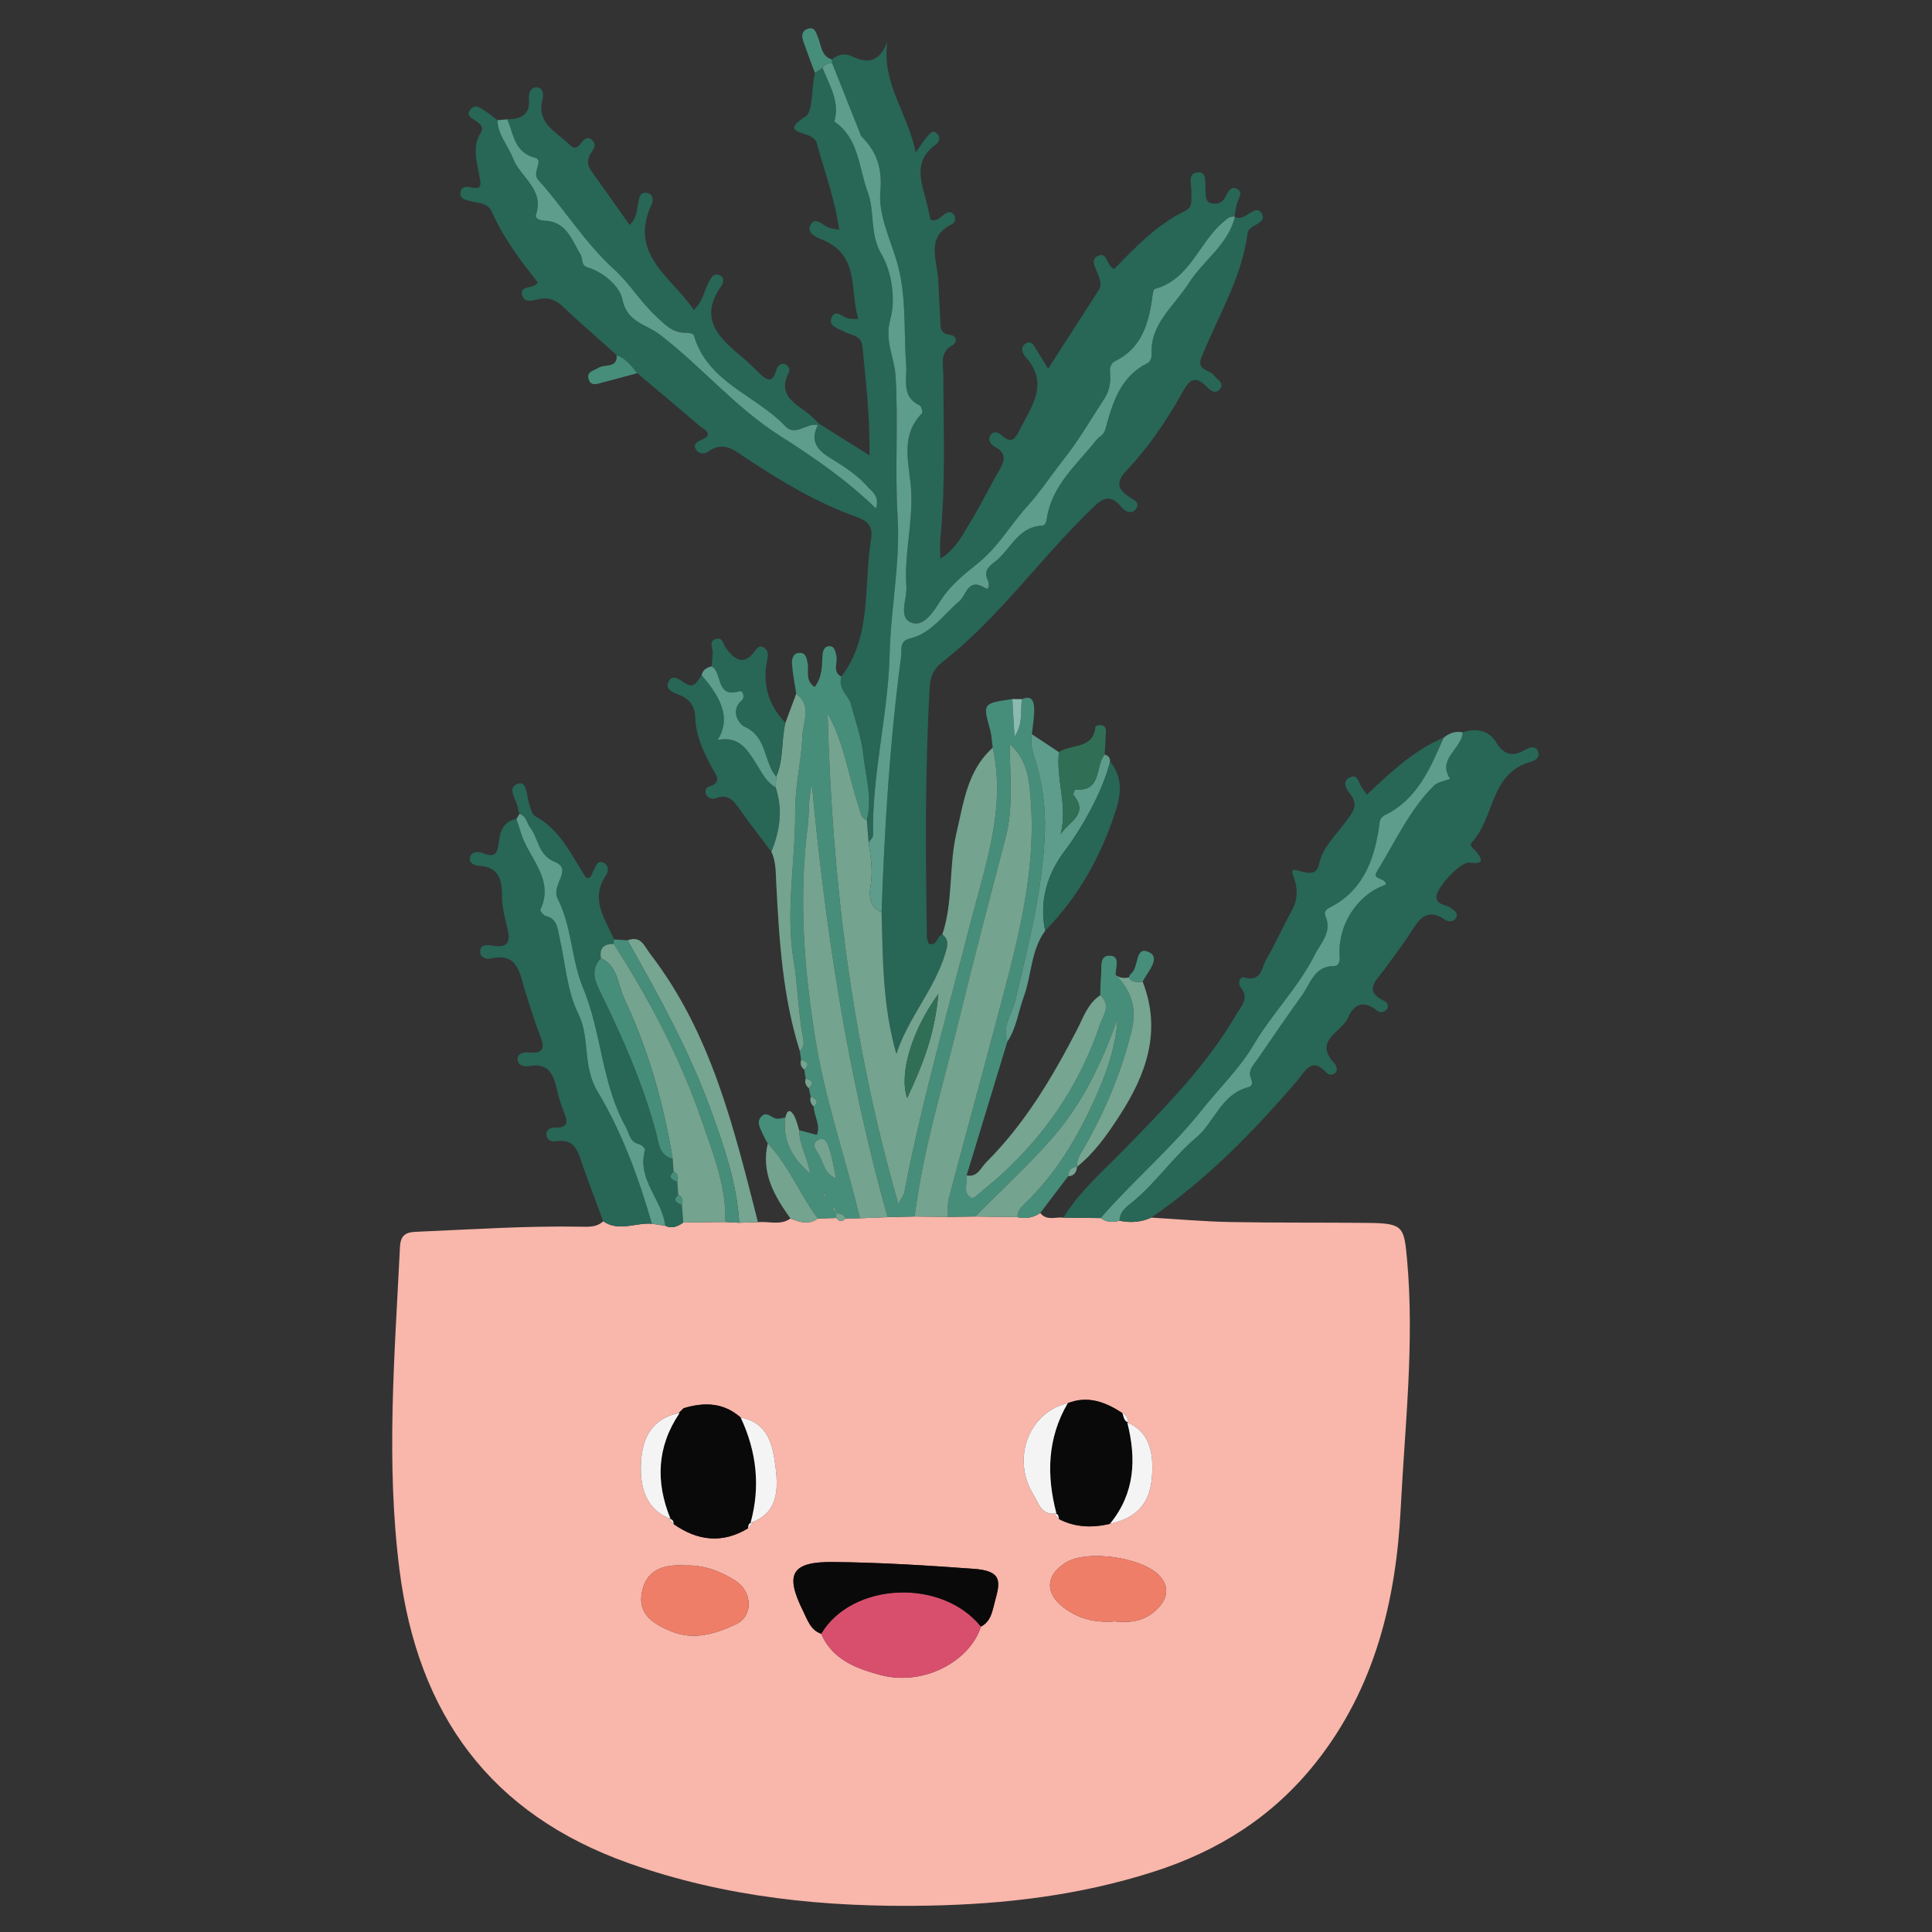 <?xml version="1.0" encoding="utf-8"?>
<!-- Generator: Adobe Illustrator 16.0.0, SVG Export Plug-In . SVG Version: 6.00 Build 0)  -->
<!DOCTYPE svg PUBLIC "-//W3C//DTD SVG 1.1//EN" "http://www.w3.org/Graphics/SVG/1.1/DTD/svg11.dtd">
<svg version="1.1" id="Layer_1" xmlns="http://www.w3.org/2000/svg" xmlns:xlink="http://www.w3.org/1999/xlink" x="0px" y="0px"
	 width="928px" height="928px" viewBox="0 0 928 928" enable-background="new 0 0 928 928" xml:space="preserve">
<rect x="0" y="0" width="928" height="928" fill="#333333" stroke="none"/>
<path fill-rule="evenodd" clip-rule="evenodd" fill="#F9B6AA" d="M552.973,584.855c12.645,0.74,25.278,1.888,37.934,2.129
	c22.242,0.422,44.498,0.153,66.744,0.426c16.405,0.202,16.775,1.901,18.206,17.633c3.628,40.005-1.054,79.787-3.053,119.541
	c-2.212,44.003-12.369,86.301-40.856,122.146c-20.533,25.836-46.711,42.388-77.997,52.377
	c-35.26,11.256-71.05,15.533-108.025,16.231c-49.292,0.928-97.324-3.884-143.866-20.369c-66.502-23.562-101.34-71.476-110.17-140.89
	c-6.6-51.861-2.292-103.38,0.223-155.063c0.345-7.097,4.195-7.205,9.45-7.428c25.891-1.093,51.758-2.848,77.697-2.362
	c3.698,0.066,7.485,0.265,10.474-2.617c7.556,5.224,15.622,0.538,23.413,1.2c2.128,0.321,4.262,0.643,6.392,0.96
	c3.248,1.556,6.006,0.349,8.646-1.532c6.741-0.09,13.483-0.181,20.224-0.271c2.226,0.122,4.452,0.244,6.678,0.362
	c2.997-0.094,5.994-0.188,8.991-0.278c5.215-0.545,10.743,1.727,15.622-1.763c4.377,1.748,8.756,3.221,13.144,0.018
	c2.962-0.094,5.924-0.191,8.888-0.282c1.381,1.961,2.871,1.817,4.436,0.223c2.284-0.027,4.567-0.056,6.851-0.08
	c4.443-0.174,8.883-0.346,13.326-0.52c4.325-0.108,8.649-0.213,12.973-0.321c5.333,0.063,10.666,0.129,15.997,0.195
	c4.38-0.063,8.759-0.125,13.14-0.191c6.744,0.101,13.484,0.198,20.232,0.296c3.942,0.887,7.62,0.321,10.983-1.995
	c3.063,3.949,7.376,1.769,11.145,2.261c5.955,0.063,11.911,0.119,17.87,0.182c2.773,2.107,5.852,2.11,9.044,1.301
	C542.963,587.413,548.067,587.127,552.973,584.855z M541.955,683.218c-0.199-1.975-0.879-3.639-2.854-4.483
	c-8.073-5.278-16.513-8.555-26.233-4.741c-18.666,4.306-27.207,26.601-16.437,43.979c2.428,3.915,3.865,10.289,10.997,8.925
	l-0.355,0.604l-0.621-0.32c0.739,0.823,1.476,1.65,2.212,2.477c7.847,4.097,16.063,4.264,24.476,2.289
	c12.483-2.714,18.851-9.482,20.058-21.311c1.497-14.71-2.254-23.457-11.729-27.354L541.955,683.218z M361.528,731.562l-0.544,0.454
	l-0.464-0.534c13.089-4.634,13.355-15.711,12.046-26.408c-1.29-10.516-3.315-21.636-16.793-24.189
	c-8.194-7.254-17.539-7.463-27.408-4.477c-0.794,0.785-1.589,1.57-2.385,2.355l0.427-0.011c-10.802,1.891-17.124,9.18-18.3,21.105
	c-1.549,15.707,3.17,25.748,13.953,29.691l-0.513,0.049c0.688,0.834,1.373,1.671,2.059,2.505
	c11.455,8.011,23.286,9.459,35.626,2.045C359.998,733.285,360.762,732.424,361.528,731.562z M471.181,781.318
	c4.916-2.547,5.467-7.582,6.709-12.113c2.61-9.508,3.656-14.637-10.146-15.646c-22.461-1.64-44.892-3.038-67.403-3.276
	c-19.998-0.209-23.579,5.506-14.576,23.562c2.083,4.177,3.505,9.097,8.667,10.917c5.479,12.543,17.064,16.766,28.756,19.859
	C443.052,809.873,465.615,798.488,471.181,781.318z M535.396,778.793c7.958,0.948,15.771-0.308,21.653-7.282
	c3.848-4.563,4.298-9.36,0.404-14.043c-7.851-9.441-35.435-13.433-45.79-6.751c-9.469,6.108-9.769,14.556-0.778,21.408
	C517.989,777.54,526.038,779.592,535.396,778.793z M329.113,751.951c-9.724-0.642-18.264,1.65-20.676,12.268
	c-2.531,11.134,5.576,15.952,14.179,19.434c10.802,4.375,21.325,1.04,30.927-3.485c8.348-3.932,7.944-15.648-0.363-20.951
	C345.974,754.613,337.951,751.634,329.113,751.951z"/>
<path fill-rule="evenodd" clip-rule="evenodd" fill="#286656" d="M404.143,325.029c14.907-19.79,10.545-43.738,14.258-65.949
	c0.956-5.712-1.059-8.66-6.695-10.659c-18.937-6.72-36.085-16.974-52.796-27.989c-5.755-3.796-11.172-9.043-18.842-3.458
	c-1.625,1.183-4.475,1.228-5.86-1.172c-1.239-2.149,0.382-3.51,2.112-4.229c7.477-3.095,1.719-5.261-0.604-7.257
	c-9.813-8.44-19.76-16.727-29.658-25.065c-2.727-3.531-5.46-7.055-9.862-8.688c-8.536-7.655-17.211-15.163-25.541-23.038
	c-3.207-3.025-6.298-4.647-10.825-4.04c-3.018,0.408-7.629,2.6-8.906-1.347c-1.798-5.565,5.467-2.924,7.388-6.521
	c-8.356-10.488-16.564-21.367-22.117-33.969c-1.926-4.372-6.65-4.082-10.514-5.111c-2.071-0.555-4.785-0.952-4.557-3.883
	c0.234-2.979,2.734-3.238,4.995-2.69c6.12,1.49,4.633-2.275,4.094-5.593c-1.115-6.874-3.564-13.813,0.651-20.512
	c1.626-2.585,0.091-3.999-1.795-5.426c-1.914-1.448-5.53-2.645-3.167-5.739c2.497-3.269,5.331-0.37,7.732,1.04
	c1.897,1.117,3.555,2.645,5.32,3.988c0.14,7.069,5.106,12.167,7.446,18.328c3.459,9.099,15.231,14.769,11.032,27.148
	c-0.599,1.762,1.996,2.739,3.997,2.792c10.622,0.286,13.243,9.319,17.48,16.359c1.181,1.958-0.049,5.049,3.438,6.12
	c7.925,2.432,15.376,9.344,16.566,15.177c2.323,11.374,11.271,11.922,17.855,16.946c20.002,15.265,36.235,34.964,57.727,48.654
	c16.121,10.272,31.959,21.088,46.28,34.988c1.816-6.168-2.029-8.084-4.323-10.729c-5.176-5.973-12.004-9.905-18.516-14.061
	c-6.231-3.974-8.582-8.436-5.085-15.264l0.694-0.597c7.649,4.794,15.297,9.588,24.069,15.086c0.326-18.61-1.781-35.382-3.356-52.185
	c-0.509-5.432-5.354-5.341-8.752-7.17c-2.805-1.507-7.625-2.582-6.183-6.486c1.795-4.857,5.324-0.401,8.115,0.118
	c1.047,0.192,2.137,0.15,4.822,0.311c-4.222-13.841,0.883-30.476-17.043-38.005c-2.872-1.204-8.438-3.255-5.59-7.701
	c2.296-3.586,5.75,0.911,8.683,1.877c1.01,0.335,2.099,0.433,4.791,0.956c-2.073-14.839-7.151-28.164-10.827-41.788
	c-0.328-1.218-1.732-2.397-2.931-3.084c-4.192-2.393-14.149-2.097-2.183-9.751c3.285-2.101,2.635-13.649,4.239-20.788
	c1.233-0.774,2.467-1.553,3.7-2.331c3.245,8.283,8.437,16.144,5.673,25.749c11.943,8.14,11.622,22.152,16.009,33.847
	c3.565,9.504,0.762,19.88,6.631,29.925c4.979,8.523,6.872,21.632,4.248,31.077c-2.915,10.491,1.878,18.038,2.459,26.886
	c1.478,22.494-0.378,45.2,1.012,67.704c1.382,22.382-3.29,44.192-3.82,66.393c-0.694,29.018-8.524,57.576-7.96,86.855
	c0.023,1.197-1.385,2.421-2.128,3.632c-0.295-3.607-0.592-7.219-0.885-10.83c2.811-10.743-0.644-21.182-1.725-31.705
	c-0.851-8.272-3.962-16.273-5.949-24.214C407.79,334.467,402.295,330.877,404.143,325.029z"/>
<path fill-rule="evenodd" clip-rule="evenodd" fill="#286656" d="M399.6,28.582c2.777-2.544,6.387-3.074,9.37-1.633
	c7.758,3.748,13.397,3.091,17.298-7.051c-3.048,19.675,9.523,33.819,13.588,53.267c2.583-3.59,3.765-5.491,5.209-7.163
	c1.35-1.563,2.823-4.127,5.239-1.657c1.452,1.483,0.959,3.827-0.604,4.933c-12.147,8.59-6.531,19.493-4.11,30.002
	c0.494,2.136,0.93,4.285,1.362,6.291c2.866,0.991,4.332-1.036,6.102-2.243c1.535-1.047,3.042-2.38,4.818-0.534
	c1.687,1.759,0.935,4.142-0.499,4.836c-12.763,6.144-7.424,16.716-6.749,26.209c0.446,6.291,0.528,12.602,1.006,18.889
	c0.26,3.413-0.822,7.592,4.951,8.182c2.807,0.286,3.47,3.475,1.064,4.793c-6.568,3.604-4.536,9.462-4.527,14.728
	c0.037,25.958,1.174,51.93-1.427,77.843c-0.281,2.812-0.037,5.673-0.037,10.086c7.875-4.975,10.854-11.796,14.554-17.794
	c4.855-7.875,8.84-16.279,13.532-24.255c2.753-4.686,4.177-8.506-1.915-11.706c-1.877-0.987-3.629-3.335-2.024-5.6
	c1.696-2.386,4.006-1.144,5.743,0.412c4.403,3.943,6.238,1.106,8.137-2.721c5.652-11.377,14.542-22.354,2.927-35.246
	c-1.671-1.86-2.818-4.993,0.423-6.632c2.714-1.368,3.709,1.465,4.85,3.23c1.762,2.722,3.405,5.52,5.571,9.061
	c8.405-13.059,16.375-25.424,24.315-37.807c1.612-2.515,0.506-4.884-0.331-7.403c-0.98-2.955-4.026-7.013-0.168-8.936
	c4.889-2.435,4.009,4.951,7.938,6.21c10.178-10.376,20.341-21.272,33.955-27.787c4.089-1.957,2.833-5.331,3.123-8.551
	c0.324-3.639-2.509-9.713,3.178-10.069c4.603-0.29,3.176,5.537,3.602,8.957c0.307,2.445-0.499,5.415,3.272,6.008
	c2.955,0.468,4.972-0.583,6.322-3.266c1.158-2.292,2.596-5.439,5.628-3.685c2.927,1.692,0.638,4.522-0.099,6.915
	c-0.638,2.076-0.841,4.292-1.231,6.444l0.217-0.056c-2.547-0.439-4.041,1.246-5.75,2.69c-11.667,9.829-15.767,27.399-32.713,32.012
	c-0.991,0.269-1.18,3.943-1.511,6.067c-1.853,11.894-5.575,22.658-17.337,28.467c-3.05,1.511-2.777,4.176-2.606,6.664
	c0.293,4.243-0.575,8.108-2.882,11.629c-6.267,9.577-12.104,19.692-19.043,28.491c-6.029,7.641-11.549,16.032-17.665,22.793
	c-8.056,8.908-14.189,19.741-23.53,27.298c-6.821,5.523-13.406,10.621-18.331,18.275c-3.093,4.804-7.96,12.979-14.04,10.607
	c-6.537-2.551-1.973-11.235-2.408-17.156c-1.114-15.212,3.013-30.127,2.336-45.577c-0.544-12.394-6.003-26.548,5.159-37.814
	c0.485-0.492-0.234-3.374-1.045-3.757c-9.052-4.257-6.029-12.459-6.554-19.448c-1.28-17.033,0.395-34.29-4.872-51.023
	c-3.318-10.551-8.459-21.691-7.533-32.099c1.026-11.521-1.729-19.417-9.235-26.879c-0.237-0.234-0.262-0.684-0.397-1.026
	c-4.506-11.333-9.014-22.668-13.52-34C399.769,29.719,399.737,29.15,399.6,28.582z"/>
<path fill-rule="evenodd" clip-rule="evenodd" fill="#468E7A" d="M404.143,325.029c-1.848,5.848,3.647,9.438,4.523,12.934
	c1.987,7.941,5.098,15.941,5.949,24.214c1.082,10.522,4.536,20.962,1.734,31.701c-3.018-0.987-2.929-3.702-3.773-6.155
	c-5.145-14.919-6.952-30.958-15.048-44.966c2.095,79.295,11.428,157.438,34,235.63c1.634-3.23,2.627-4.455,2.889-5.819
	c8.4-43.871,20.856-86.744,31.928-129.958c7.02-27.389,16.929-54.383,10.498-83.454c-0.404-2.893-0.495-5.872-1.27-8.663
	c-3.521-12.645-3.591-12.624,10.68-14.707c0.304,5.181,0.61,10.359,1.064,18.146c4.542-7.355,2.543-13.007,3.601-18.108
	c5.087-2.198,5.774,1.535,5.833,4.839c0.07,3.992-0.701,8-1.109,12.002c-0.684,3.726-0.021,7.208,1.138,10.84
	c3.709,11.636,5.555,23.61,5.122,35.856c-0.97,27.745-7.913,54.411-14.264,81.235c-1.524,6.437-6.542,12.435-3.782,19.736
	c-6.518,21.423-13.034,42.846-19.55,64.265c0.598,3.468-1.888,7.581,1.535,10.341c1.689,1.365,3.3-0.771,4.695-1.88
	c26.949-21.392,46.689-48.051,57.736-80.712c1.409-4.169,5.771-9.511,0.191-14.276c0.136-3.283,0.146-6.58,0.446-9.85
	c0.339-3.723-1.015-9.686,4.638-9.145c4.622,0.439,2.173,5.914,2.358,9.277c7.731,7.563,10.24,16.23,7.557,27.05
	c-4.905,19.797-12.679,38.323-22.769,55.929c-1.672,2.914-3.695,5.478-3.28,9.055l-0.042,0.052
	c-2.938,0.091-4.235,1.745-4.319,4.547c-4.459,5.882-8.925,11.761-13.384,17.644c-3.363,2.316-7.041,2.882-10.983,1.995
	c-0.028-2.885,1.766-4.766,3.656-6.58c14.661-14.074,24.933-31.188,33.209-49.453c5.628-12.414,10.453-25.271,11.21-39.209
	c-7.261,20.403-16.363,39.865-30.438,56.215c-11.754,13.659-25.184,25.878-37.869,38.731c-4.381,0.066-8.759,0.129-13.14,0.191
	c0.113-2.955-0.316-6.053,0.422-8.845c7.261-27.472,14.839-54.861,22.086-82.337c9.318-35.33,19.824-70.513,17.396-107.716
	c-0.67-10.244-1.503-20.683-10.223-28.24c0.063,15.282,1.888,30.277-2.013,45.151c-7.586,28.91-15.18,57.823-22.239,86.866
	c-7.66,31.52-17.367,62.589-21.426,94.925c-4.323,0.108-8.648,0.213-12.973,0.321c-19.118-67.899-29.785-137.286-36.331-207.582
	c-1.906,6.646-1.202,13.237-2.023,19.632c-4.473,34.792-1.764,69.337,3.852,103.663c4.712,28.801,14.497,56.438,21.176,84.807
	c-2.283,0.024-4.567,0.053-6.851,0.08c-0.884-1.859-2.498-2.428-4.401-2.48c-0.314-0.97-0.625-1.939-0.937-2.906
	c-0.283,0.199-0.565,0.395-0.848,0.594c0.567,0.795,1.134,1.591,1.699,2.386c-0.04,0.729-0.023,1.455,0.051,2.185
	c-2.964,0.091-5.926,0.188-8.888,0.282c-8.665-11.587-13.907-25.459-24.083-36.034c-0.827-1.581-1.769-3.112-2.455-4.752
	c-1.077-2.571-3.039-5.314-0.799-7.997c2.715-3.252,5.04,0.607,7.592,0.827c1.354,0.115,2.758-0.356,4.14-0.569
	c-1.593,11.431,3.772,19.772,11.856,27.002c-0.888-7.254-5.153-13.527-5.185-20.882c2.751,0.729,5.504,1.455,8.445,2.229
	c1.977-4.808-1.471-9.044-1.453-13.604c2.685-2.558,1.143-3.769-1.478-4.634c-0.304-1.409-0.605-2.826-0.907-4.235
	c2.955-2.676,1.23-3.827-1.514-4.644c-0.239-1.424-0.478-2.844-0.717-4.268c2.983-2.651,1.298-3.824-1.476-4.647
	c-0.216-1.427-0.431-2.857-0.646-4.288c2.418-1.999,1.898-4.566,1.422-7.152c-2.202-11.957-2.364-24.238-4.351-36.107
	c-4.042-24.12,0.925-47.873,0.717-71.793c-0.105-12.051,2.99-24.102,3.454-36.199c0.258-6.73,4.764-14.602-2.956-20.341
	c-0.708-4.742-1.674-9.462-2.02-14.231c-0.184-2.53,0.504-5.583,4.058-5.38c2.742,0.154,2.965,2.735,3.424,4.919
	c0.769,3.671-1.368,8.144,3.39,11.461c3.477-4.508,3.524-9.57,3.731-14.563c0.098-2.358,0.623-4.923,3.194-5.049
	c2.626-0.129,3.041,2.457,3.531,4.731C402.473,318.424,399.663,322.632,404.143,325.029z M401.601,566.12
	c-1.034-4.892-1.622-9.106-2.884-13.112c-0.802-2.543-1.743-6.984-5.172-5.687c-4.795,1.811-1.095,5.593,0.161,7.972
	C395.615,558.908,396.006,563.754,401.601,566.12z M396.013,574.692c0.229-0.126,0.579-0.202,0.656-0.391
	c0.091-0.228-0.052-0.548-0.094-0.831c-0.34,0.179-0.68,0.359-1.021,0.538C395.706,574.235,395.859,574.466,396.013,574.692z"/>
<path fill-rule="evenodd" clip-rule="evenodd" fill="#286656" d="M592.957,104.14c4.989,2.767,9.692-6.447,12.889-1.877
	c3.545,5.077-6.016,5.583-6.538,9.577c-2.826,21.712-14.313,40.127-22.232,59.889c-2.554,6.375,4.177,5.711,6.112,8.656
	c1.326,2.009,4.927,3.342,2.959,6.259c-2.1,3.129-4.885,0.83-6.545-0.883c-6.089-6.284-8.751-2.467-11.897,3.147
	c-7.438,13.269-16.012,25.878-26.44,36.945c-5.268,5.589-4.772,8.97,1.222,12.888c1.891,1.235,5.457,2.624,3.077,5.802
	c-2.114,2.819-5.313,0.949-6.758-0.816c-6.451-7.881-10.443-3.238-15.648,1.839c-24.103,23.509-43.645,51.449-70.419,72.355
	c-3.569,2.784-5.821,6.354-6.113,11.297c-2.374,40.316-2.05,80.659-1.406,121.002c0.016,1.026,0.563,2.041,0.877,3.112
	c4.271,1.322,3.82-3.88,6.531-4.487c3.487,2.501,2.425,5.813,1.476,8.991c-5.209,17.442-17.955,31.066-23.546,48.417
	c-6.522-22.695-6.516-45.447-7.107-68.137c1.434-41.006,3.948-81.925,9.359-122.625c0.452-3.398-1.043-7.561,4.354-8.866
	c10.371-2.509,15.988-11.482,23.572-17.822c3.508-2.931,4.093-11.657,12.486-6.35c2.229,1.41,1.895-2.487,1.252-3.723
	c-2.097-4.033,0.241-6.591,2.903-8.527c7.829-5.687,11.238-17.079,23.027-17.731c1.93-0.108,2.174-2.065,2.516-4.121
	c2.609-15.589,14.595-25.431,23.648-36.983c1.326-1.696,3.552-2.24,4.375-5.237c3.469-12.612,7.111-25.337,20.418-31.799
	c0.984-0.478,1.835-2.477,1.759-3.705c-0.918-15.083,10.837-23.516,17.786-34.489c6.972-11.008,18.978-18.513,22.268-32.057
	L592.957,104.14z"/>
<path fill-rule="evenodd" clip-rule="evenodd" fill="#286656" d="M552.973,584.855c-4.905,2.271-10.01,2.558-15.243,1.518
	c0.038-4.776,3.901-7.086,6.863-9.56c11.004-9.214,19.015-21.195,30.184-30.595c8.513-7.167,11.758-20.631,24.876-24.025
	c2.411-0.625,1.794-2.662,1.12-4.519c-1.374-3.803,1.438-6.252,3.241-8.89c7.076-10.349,14.19-20.673,21.482-30.867
	c4.075-5.705,5.868-13.991,15.421-13.894c1.779,0.018,2.771-2.013,2.589-4.197c-1.242-15.195,8.161-30.002,22.089-34.908
	c0.43-3.419-6.786-2.146-4.309-6.151c8.708-14.082,15.526-29.472,27.444-41.369c1.856-1.85,5.171-2.233,7.815-3.297
	c-6.451-9.731,5.736-14.438,6.029-22.351c6.343-2.181,12.528-0.942,15.851,4.494c4.009,6.556,8.098,7.407,14.256,3.87
	c1.859-1.071,4.553-2.177,5.876,0.401c1.691,3.304-1.239,4.822-3.646,5.517c-19.354,5.6-16.911,26.963-27.95,38.574
	c-1.581,1.664,0.945,3.032,2.083,4.393c4.211,5.066,2.296,6.019-3.363,5.331c-4.219-0.513-16.392,12.777-15.743,16.866
	c0.579,3.656,4.508,3.168,6.762,4.783c1.863,1.333,4.075,2.631,2.513,5.157c-1.044,1.682-3.476,1.769-5.042,0.694
	c-9.176-6.277-12.878,0.251-17.044,6.769c-3.785,5.917-8.15,11.465-12.26,17.173c-3.671,5.094-10.349,10.194,0.265,15.125
	c1.313,0.606,2.101,2.352,1.047,3.768c-1.26,1.692-3.318,1.982-4.902,0.677c-6.276-5.174-11.021-2.965-13.757,3.493
	c-2.955,6.971-16.984,10.826-6.57,21.883c0.827,0.879,1.448,2.917,0.991,3.831c-0.974,1.957-3.563,2.086-4.748,0.771
	c-7.313-8.104-10.384-0.551-14.078,3.747C602.099,543.525,579.744,566.538,552.973,584.855z"/>
<path fill-rule="evenodd" clip-rule="evenodd" fill="#74A38F" d="M423.445,438.118c0.597,22.689,0.59,45.441,7.112,68.137
	c5.591-17.351,18.337-30.975,23.546-48.417c0.949-3.179,2.011-6.49-1.476-8.991c5.312-15.903,3.025-32.863,6.837-48.965
	c3.445-14.556,5.193-29.88,17.378-40.724c6.431,29.067-3.479,56.061-10.498,83.45c-11.072,43.214-23.528,86.087-31.928,129.958
	c-0.262,1.364-1.254,2.589-2.889,5.819c-22.572-78.191-31.905-156.335-34-235.63c8.096,14.008,9.903,30.047,15.048,44.966
	c0.845,2.453,0.756,5.167,3.773,6.155c0.284,3.614,0.581,7.226,0.876,10.833c1.042,7.097,2.201,13.97,0.846,21.426
	C417.511,429.222,417.307,436.13,423.445,438.118z M450.71,477.433c-12.737,17.554-18.984,38.386-14.977,49.973
	C443.207,511.496,449.081,496.535,450.71,477.433z"/>
<path fill-rule="evenodd" clip-rule="evenodd" fill="#286656" d="M528.683,585.072c-5.959-0.063-11.915-0.119-17.87-0.182
	c7.504-12.532,18.593-21.929,28.603-32.214c19.877-20.432,39.998-40.619,54.478-65.51c2.274-3.915,6.363-7.578,2.051-12.864
	c-1.444-1.769-0.746-5.449,1.954-4.728c8.046,2.146,8.011-4.762,10.24-8.572c4.288-7.323,7.704-15.153,11.811-22.588
	c3.279-5.932,3.933-10.478,1.183-17.913c-2.899-7.83,10.579,5.069,12.603-5.89c1.357-7.351,8.21-13.799,13.004-20.362
	c2.951-4.04,5.938-7.411,1.96-12.623c-1.793-2.352-4.598-6.35-0.098-8.332c3.782-1.671,4.041,3.221,5.75,5.314
	c0.691,0.844,1.273,1.776,2.188,3.074c11.611-10.903,22.627-21.381,36.894-27.351c-6.406,14.633-12.55,29.493-28.118,37.148
	c-2.986,1.469-2.638,4.001-3.028,6.542c-2.467,15.959-8.07,30.055-23.555,37.891c-2.079,1.05-2.857,2.31-2.017,4.288
	c3.199,7.543-2.236,12.578-5.149,18.366c-7.917,15.742-20.544,28.247-29.482,43.41c-6.685,11.34-16.538,20.795-24.817,31.22
	C562.484,551.818,544.219,567.163,528.683,585.072z"/>
<path fill-rule="evenodd" clip-rule="evenodd" fill="#286656" d="M313.147,587.811c-7.793-0.662-15.859,4.023-23.415-1.2
	c-3.21-8.677-6.507-17.333-9.602-26.06c-2.343-6.607-3.552-14.154-13.616-12.347c-1.716,0.307-3.866-0.758-4.047-2.956
	c-0.251-3.028,2.223-3.659,4.45-3.628c5.68,0.08,6.012-2.446,4.127-6.957c-1.562-3.744-2.73-7.7-3.622-11.664
	c-1.612-7.166-4.234-12.599-13.224-10.924c-2.578,0.478-5.819-0.353-5.581-3.733c0.173-2.442,3.139-3.035,5.368-2.815
	c7.519,0.746,7.714-2.509,5.357-8.37c-2.758-6.856-4.781-14.012-7.095-21.046c-2.709-8.234-3.074-18.81-16.669-15.69
	c-1.954,0.45-5.006-0.547-4.958-3.269c0.066-3.838,3.618-3.3,5.879-2.924c9.022,1.497,8.451-3.342,6.929-9.525
	c-1.148-4.661-2.305-9.476-2.301-14.225c0.007-7.864-1.426-13.907-10.823-14.602c-2.177-0.161-5.059-1.124-4.604-3.719
	c0.593-3.381,4.064-3.249,6.373-2.327c6.479,2.589,7.015-0.785,7.613-5.998c0.546-4.756,2.467-9.469,8.358-10.457
	c0.686,2.08,1.455,4.138,2.042,6.245c3.444,12.351,16.508,22.274,9.485,37.371c-0.241,0.517,1.479,2.69,2.566,2.959
	c5.673,1.402,5.664,6.193,6.636,10.422c2.811,12.215,3.524,25.459,8.929,36.383c5.98,12.086,1.802,25.048,9.469,37.797
	C298.722,543.752,306.776,565.761,313.147,587.811z"/>
<path fill-rule="evenodd" clip-rule="evenodd" fill="#286656" d="M243.634,57.317c6.614-0.129,11.196-2.111,10.431-10.122
	c-0.241-2.526,0.993-5.708,4.306-5.157c2.536,0.422,2.777,3.506,2.221,5.61c-3.004,11.335,6.13,15.438,12.389,21.272
	c1.623,1.514,3.118,3.248,5.41,0.705c1.596-1.769,3.243-4.993,6.156-2.163c2.516,2.439-0.099,4.892-1.21,6.992
	c-1.663,3.14-0.831,5.568,1.035,8.161c6.02,8.384,11.951,16.834,18.021,25.403c3.559-3.186,3.437-6.988,4.133-10.509
	c0.499-2.522,0.843-5.694,4.544-4.78c2.859,0.708,2.721,3.72,1.861,5.576c-11.17,24.109,9.719,34.67,20.325,50.577
	c4.721-4.428,5.08-9.891,7.564-14.183c0.955-1.65,2.298-3.356,4.276-2.739c2.891,0.9,2.727,3.51,1.371,5.426
	c-11.385,16.067-0.578,25.278,10.434,34.534c2.835,2.383,5.488,4.993,8.129,7.596c3.241,3.196,6.059,4.609,7.69-1.315
	c0.527-1.919,1.709-3.688,3.696-3.437c2.033,0.254,3.331,2.529,2.467,4.232c-5.709,11.234,3.521,14.874,9.853,20.065
	c1.699,1.393,3.213,3.008,4.812,4.522l-0.694,0.597c-5.314-1.305-10.725,5.732-15.714,0.471
	c-14.2-14.964-37.397-20.924-43.885-43.693c-0.201-0.702-2.537-1.159-3.859-1.117c-6.291,0.188-10.056-4.012-14.12-7.767
	c-7.505-6.933-12.936-16.021-20.263-22.668c-14.155-12.836-23.882-29.011-36.439-42.929c-3.433-3.81,2.96-9.479-1.608-10.69
	C246.825,73.098,246.844,64.299,243.634,57.317z"/>
<path fill-rule="evenodd" clip-rule="evenodd" fill="#286656" d="M328.183,587.238c-2.639,1.881-5.397,3.088-8.644,1.535
	c-1.417-12.592-13.792-22.28-9.713-36.425c0.182-0.628-1.694-2.48-2.847-2.746c-4.572-1.054-4.652-5.163-6.402-8.293
	c-11.662-20.844-11.508-45.249-20.615-67.063c-5.575-13.356-5.313-29.367-12.014-42.377c-3.582-6.95,7.555-14.172-1.479-17.881
	c-8.089-3.318-7.681-11.008-11.687-16.276c-1.727-2.268-1.886-5.743-5.244-6.758c-0.237-0.698-0.659-1.389-0.682-2.094
	c-0.14-4.347-6.146-10.463,0.042-12.431c4.435-1.413,4.011,6.409,5.429,10.226c0.772,2.08,0.98,4.452,3.102,5.614
	c12,6.569,17.175,18.792,24.163,29.472c2.786,0.181,2.603-2.191,3.438-3.458c1.305-1.975,1.688-5.6,5.204-3.733
	c2.188,1.162,2.149,4.001,0.846,5.91c-7.824,11.468-0.396,20.896,3.882,30.766c-0.199,0.715-0.251,1.441-0.157,2.181
	c-4.654-0.052-7.042,1.926-6.137,6.853c-5.541,5.788-2.568,11.633,0.171,17.215c10.583,21.569,20.135,43.501,26.372,66.804
	c1.244,4.651,1.333,10.719,7.88,12.25c0.152,2.09,0.305,4.177,0.457,6.263c-3.074,2.945-0.576,3.873,1.758,4.86
	c0.157,2.094,0.316,4.184,0.475,6.273c-3.042,2.927-0.576,3.869,1.751,4.86C327.747,581.604,327.965,584.423,328.183,587.238z"/>
<path fill-rule="evenodd" clip-rule="evenodd" fill="#5E9C8C" d="M528.683,585.072c15.536-17.909,33.802-33.254,48.581-51.875
	c8.279-10.425,18.133-19.88,24.817-31.22c8.938-15.163,21.565-27.668,29.482-43.41c2.913-5.788,8.349-10.823,5.149-18.366
	c-0.841-1.978-0.063-3.238,2.017-4.288c15.484-7.836,21.088-21.932,23.555-37.891c0.391-2.54,0.042-5.073,3.028-6.542
	c15.568-7.655,21.712-22.515,28.118-37.148c2.676-2.18,5.655-3.286,9.145-2.582c-0.293,7.913-12.48,12.62-6.029,22.351
	c-2.645,1.064-5.959,1.448-7.815,3.297c-11.918,11.897-18.736,27.287-27.444,41.369c-2.478,4.005,4.738,2.731,4.309,6.151
	c-13.928,4.906-23.331,19.713-22.089,34.908c0.182,2.184-0.81,4.215-2.589,4.197c-9.553-0.098-11.346,8.188-15.421,13.894
	c-7.292,10.194-14.406,20.519-21.482,30.867c-1.804,2.638-4.615,5.087-3.241,8.89c0.674,1.856,1.291,3.894-1.12,4.519
	c-13.118,3.395-16.363,16.858-24.876,24.025c-11.169,9.399-19.18,21.381-30.184,30.595c-2.962,2.474-6.825,4.783-6.863,9.56
	C534.534,587.183,531.456,587.18,528.683,585.072z"/>
<path fill-rule="evenodd" clip-rule="evenodd" fill="#5E9C8C" d="M243.634,57.317c3.21,6.981,3.191,15.781,13.33,18.471
	c4.569,1.211-1.825,6.88,1.608,10.69c12.557,13.917,22.284,30.093,36.439,42.929c7.327,6.646,12.758,15.735,20.263,22.668
	c4.064,3.754,7.829,7.955,14.12,7.767c1.322-0.042,3.658,0.415,3.859,1.117c6.487,22.769,29.685,28.729,43.885,43.693
	c4.989,5.261,10.4-1.776,15.714-0.471c-3.496,6.828-1.146,11.291,5.085,15.264c6.512,4.156,13.34,8.088,18.516,14.061
	c2.294,2.645,6.139,4.56,4.323,10.729c-14.321-13.9-30.159-24.716-46.28-34.988c-21.492-13.69-37.725-33.39-57.727-48.654
	c-6.584-5.024-15.532-5.572-17.855-16.946c-1.19-5.833-8.641-12.746-16.566-15.177c-3.487-1.071-2.257-4.163-3.438-6.12
	c-4.237-7.041-6.858-16.074-17.48-16.359c-2.001-0.053-4.595-1.029-3.997-2.792c4.199-12.379-7.573-18.049-11.032-27.148
	c-2.339-6.162-7.306-11.259-7.446-18.328C240.515,57.589,242.074,57.453,243.634,57.317z"/>
<path fill-rule="evenodd" clip-rule="evenodd" fill="#286656" d="M370.512,409.132c-4.858-6.472-9.802-12.882-14.544-19.441
	c-3.055-4.222-5.631-8.817-12.209-6.28c-1.75,0.677-3.805,0.024-4.644-1.94c-0.616-1.438-0.115-3.154,1.436-3.649
	c6.697-2.135,3.238-5.659,1.427-9.068c-3.988-7.508-7.742-15.177-8.009-23.851c-0.169-5.464-2.362-8.845-7.383-10.987
	c-2.771-1.183-7.508-2.4-5.401-6.632c1.833-3.685,5.368-0.782,7.554,0.698c5.039,3.412,6.109-1.138,8.28-3.636
	c10.91,12.484,13.445,21.744,7.749,31.056c10.44-2.048,14.439,4.982,18.772,11.929c2.482,3.978,4.628,8.419,9.04,10.872
	C376.131,388.798,374.648,399.052,370.512,409.132z"/>
<path fill-rule="evenodd" clip-rule="evenodd" fill="#5E9C8C" d="M249.537,390.954c3.358,1.015,3.517,4.49,5.244,6.758
	c4.005,5.269,3.597,12.958,11.687,16.276c9.035,3.709-2.102,10.931,1.479,17.881c6.701,13.01,6.439,29.021,12.014,42.377
	c9.106,21.813,8.953,46.219,20.615,67.063c1.75,3.13,1.83,7.239,6.402,8.293c1.153,0.266,3.029,2.118,2.847,2.746
	c-4.079,14.145,8.297,23.833,9.713,36.425c-2.132-0.32-4.265-0.642-6.394-0.963c-6.369-22.05-14.424-44.059-25.971-63.259
	c-7.667-12.749-3.489-25.711-9.469-37.797c-5.405-10.924-6.118-24.168-8.929-36.383c-0.972-4.229-0.963-9.02-6.636-10.422
	c-1.087-0.269-2.807-2.442-2.566-2.959c7.023-15.097-6.041-25.02-9.485-37.371c-0.588-2.107-1.357-4.166-2.042-6.245
	C248.545,392.569,249.042,391.76,249.537,390.954z"/>
<path fill-rule="evenodd" clip-rule="evenodd" fill="#74A38F" d="M370.512,409.132c4.136-10.08,5.619-20.334,2.069-30.93
	c0.08-1.717,0.16-3.43,0.239-5.143c3.66-8.234,2.362-17.313,4.417-25.818c1.738-4.675,3.475-9.347,5.212-14.022
	c7.72,5.739,3.214,13.61,2.956,20.341c-0.464,12.097-3.559,24.147-3.454,36.199c0.208,23.92-4.759,47.674-0.717,71.793
	c1.987,11.869,2.149,24.15,4.351,36.107c0.476,2.586,0.996,5.153-1.422,7.152c-8.278-26.223-9.909-53.396-11.316-80.578
	C372.579,419.083,372.776,413.943,370.512,409.132z"/>
<path fill-rule="evenodd" clip-rule="evenodd" fill="#5E9C8C" d="M483.855,500.334c-2.76-7.302,2.258-13.3,3.782-19.736
	c6.351-26.824,13.294-53.491,14.264-81.235c0.433-12.246-1.413-24.221-5.122-35.856c-1.158-3.632-1.821-7.114-1.138-10.84
	c4.341,2.875,8.681,5.75,13.018,8.625c-1.486,13.119,4.337,26.018,0.796,39.353c3.778-5.862,13.792-9.462,6.217-18.711
	c-0.366-0.447,0.594-2.792,0.778-2.771c13,1.364,9.448-11.183,14.134-16.737c1.762,0.475,2.742,1.539,2.62,3.447
	c-3.384,13.938-13.628,32.109-21.555,42.513c-8.541,11.214-12.561,24.256-9.623,38.676c-6.908,9.511-6.482,21.398-10.338,31.896
	C489.072,486.082,488.238,493.859,483.855,500.334z"/>
<path fill-rule="evenodd" clip-rule="evenodd" fill="#76A592" d="M364.076,587.051c-2.997,0.09-5.994,0.185-8.993,0.278
	c-1.118-18.638-7.111-36.055-13.375-53.406c-10.431-28.893-25.262-55.629-40.295-82.267c6.602-2.386,7.922,2.655,11.082,6.769
	C341.761,496.521,352.531,541.92,364.076,587.051z"/>
<path fill-rule="evenodd" clip-rule="evenodd" fill="#76A592" d="M528.463,478.071c5.579,4.766,1.218,10.107-0.191,14.276
	c-11.047,32.661-30.787,59.32-57.736,80.712c-1.396,1.109-3.006,3.245-4.695,1.88c-3.422-2.76-0.937-6.873-1.535-10.341
	c5.252,1.029,6.794-3.72,9.464-6.378c18.571-18.523,31.732-40.755,43.679-63.859C520.441,488.569,522.521,481.954,528.463,478.071z"
	/>
<path fill-rule="evenodd" clip-rule="evenodd" fill="#286656" d="M377.237,347.24c-2.055,8.506-0.757,17.584-4.417,25.818
	c-6.101-7.138-4.234-18.959-14.975-23.903c-2.866-1.319-7.506-7.75-1.348-12.965c1.223-1.033,0.579-4.731-1.312-4.148
	c-11.507,3.521-8.073-9.012-13.357-11.967c0.176-2.163,0.417-4.323,0.511-6.493c0.102-2.313-2.042-5.404,1.328-6.612
	c3.44-1.235,3.519,2.164,4.958,4.194c3.773,5.325,8.466,9.1,13.94,1.595c1.193-1.636,2.275-3.011,4.351-1.762
	c2.319,1.396,2.071,3.88,1.629,5.949C366.051,328.633,369.144,338.633,377.237,347.24z"/>
<path fill-rule="evenodd" clip-rule="evenodd" fill="#286656" d="M502.026,447.061c-2.938-14.42,1.082-27.462,9.623-38.676
	c7.927-10.404,18.171-28.575,21.555-42.513c5.852,6.992,5.422,14.989,2.935,22.867C529.192,410.719,518.271,430.471,502.026,447.061
	z"/>
<path fill-rule="evenodd" clip-rule="evenodd" fill="#468E7A" d="M301.414,451.656c15.033,26.638,29.864,53.375,40.295,82.267
	c6.264,17.352,12.257,34.769,13.375,53.406c-2.224-0.118-4.45-0.24-6.676-0.359c0.517-17.085-5.809-32.64-11.182-48.322
	c-10.363-30.261-25.156-58.382-42.421-85.24c-0.094-0.74-0.042-1.465,0.157-2.181C297.112,451.37,299.263,451.513,301.414,451.656z"
	/>
<path fill-rule="evenodd" clip-rule="evenodd" fill="#76A592" d="M517.413,560.388c-0.415-3.577,1.608-6.141,3.28-9.055
	c10.09-17.605,17.863-36.132,22.769-55.929c2.684-10.819,0.175-19.486-7.557-27.05c1.911,1.423,4.044,1.65,6.308,1.144
	c1.619,2.617,4.146,2.233,6.626,2.007c9.315,23.739,1.706,44.697-11.147,64.48C531.935,544.848,525.821,553.629,517.413,560.388z"/>
<path fill-rule="evenodd" clip-rule="evenodd" fill="#306F56" d="M530.584,362.424c-4.686,5.554-1.134,18.101-14.134,16.737
	c-0.185-0.021-1.145,2.324-0.778,2.771c7.575,9.249-2.438,12.85-6.217,18.711c3.541-13.335-2.282-26.234-0.796-39.353
	c5.761-4.142,16.524-1.159,17.521-12.253c0.032-0.349,1.905-0.862,2.837-0.729c1.699,0.244,2.261,1.706,2.198,3.255
	C531.069,355.185,530.804,358.803,530.584,362.424z"/>
<path fill-rule="evenodd" clip-rule="evenodd" fill="#5E9C8C" d="M341.827,320.075c5.284,2.955,1.851,15.488,13.357,11.967
	c1.891-0.583,2.535,3.116,1.312,4.148c-6.158,5.216-1.518,11.646,1.348,12.965c10.741,4.944,8.875,16.765,14.975,23.903
	c-0.079,1.713-0.159,3.426-0.239,5.143c-4.414-2.453-6.56-6.894-9.042-10.872c-4.333-6.947-8.332-13.977-18.772-11.929
	c5.696-9.312,3.161-18.572-7.749-31.056C337.506,321.666,339.486,320.668,341.827,320.075z"/>
<path fill-rule="evenodd" clip-rule="evenodd" fill="#74A38F" d="M368.759,549.271c10.176,10.575,15.418,24.447,24.083,36.034
	c-4.388,3.203-8.767,1.73-13.144-0.018C371.955,574.528,365.476,563.381,368.759,549.271z"/>
<path fill-rule="evenodd" clip-rule="evenodd" fill="#468E7A" d="M296.196,170.563c4.401,1.633,7.135,5.157,9.862,8.688
	c-5.528,1.497-11.038,3.067-16.592,4.452c-2.355,0.59-5.443,2.023-6.631-1.294c-1.431-3.999,2.444-4.316,4.802-5.806
	C290.58,174.75,296.587,177.092,296.196,170.563z"/>
<path fill-rule="evenodd" clip-rule="evenodd" fill="#468E7A" d="M399.6,28.582c0.138,0.568,0.169,1.137,0.094,1.72
	c-1.884,0.094-3.592,0.523-4.593,2.341c-1.233,0.778-2.467,1.556-3.7,2.331c-1.777-4.801-3.616-9.584-5.307-14.417
	c-0.874-2.505-1.545-5.356,1.673-6.622c3.522-1.382,4.1,1.549,5.131,3.991C394.541,21.813,394.347,26.945,399.6,28.582z"/>
<path fill-rule="evenodd" clip-rule="evenodd" fill="#74A38F" d="M383.908,542.9c0.031,7.354,4.296,13.628,5.185,20.882
	c-8.084-7.229-13.449-15.571-11.856-27.002c0.801-3.677,2.392-4.218,4.257-0.771C382.638,538.124,383.125,540.594,383.908,542.9z"/>
<path fill-rule="evenodd" clip-rule="evenodd" fill="#468E7A" d="M548.839,471.505c-2.48,0.227-5.007,0.61-6.626-2.007
	c0.35-0.635,0.537-1.489,1.068-1.873c3.949-2.861,1.685-13.9,8.875-10.143C557.555,460.302,551.18,466.896,548.839,471.505z"/>
<path fill-rule="evenodd" clip-rule="evenodd" fill="#8BBAB1" d="M490.918,335.824c-1.058,5.101,0.941,10.753-3.601,18.108
	c-0.454-7.788-0.761-12.965-1.064-18.146C487.809,335.8,489.365,335.81,490.918,335.824z"/>
<path fill-rule="evenodd" clip-rule="evenodd" fill="#74A38F" d="M384.808,509.099c2.774,0.823,4.459,1.996,1.476,4.647
	C384.703,512.543,384.23,510.99,384.808,509.099z"/>
<path fill-rule="evenodd" clip-rule="evenodd" fill="#74A38F" d="M387.001,518.014c2.744,0.816,4.469,1.968,1.514,4.644
	C386.959,521.453,386.417,519.918,387.001,518.014z"/>
<path fill-rule="evenodd" clip-rule="evenodd" fill="#74A38F" d="M389.422,526.893c2.62,0.865,4.163,2.076,1.478,4.634
	C389.499,530.271,388.852,528.777,389.422,526.893z"/>
<path fill-rule="evenodd" clip-rule="evenodd" fill="#76A592" d="M513.052,564.986c0.084-2.802,1.382-4.456,4.319-4.547
	C517.029,562.997,516.011,564.909,513.052,564.986z"/>
<path fill-rule="evenodd" clip-rule="evenodd" fill="#74A38F" d="M439.315,584.325c4.059-32.336,13.766-63.405,21.426-94.925
	c7.06-29.043,14.653-57.957,22.239-86.866c3.9-14.874,2.076-29.87,2.013-45.151c8.72,7.557,9.553,17.996,10.223,28.24
	c2.429,37.203-8.077,72.386-17.396,107.716c-7.247,27.476-14.825,54.865-22.086,82.337c-0.738,2.792-0.309,5.89-0.422,8.845
	C449.981,584.454,444.648,584.389,439.315,584.325z"/>
<path fill-rule="evenodd" clip-rule="evenodd" fill="#74A38F" d="M413.017,585.166c-6.68-28.369-16.464-56.006-21.176-84.807
	c-5.616-34.325-8.325-68.87-3.852-103.663c0.822-6.395,0.117-12.986,2.023-19.632c6.546,70.296,17.213,139.683,36.331,207.582
	C421.9,584.82,417.46,584.992,413.017,585.166z"/>
<path fill-rule="evenodd" clip-rule="evenodd" fill="#0A0909" d="M328.365,676.407c9.869-2.986,19.214-2.777,27.41,4.477
	c7.649,16.297,9.567,33.132,4.745,50.598l0.464,0.534c0,0,0.544-0.454,0.537-0.457c-2.141-0.35-1.95,1.354-2.289,2.589
	c-12.341,7.414-24.172,5.966-35.626-2.049c-0.162-1.263-0.412-2.456-2.059-2.501l0.513-0.049
	c-7.215-17.676-6.556-34.674,4.347-50.797c0,0-0.427,0.011-0.426,0.011C326.777,677.978,327.573,677.192,328.365,676.407z"/>
<path fill-rule="evenodd" clip-rule="evenodd" fill="#D84F6D" d="M471.181,781.318c-5.565,17.17-28.129,28.555-47.992,23.303
	c-11.692-3.094-23.277-7.316-28.753-19.859C409.252,759.903,452.409,757.97,471.181,781.318z"/>
<path fill-rule="evenodd" clip-rule="evenodd" fill="#0A0909" d="M471.181,781.318c-18.771-23.349-61.929-21.415-76.745,3.443
	c-5.166-1.82-6.587-6.74-8.67-10.917c-9.003-18.056-5.422-23.771,14.576-23.562c22.511,0.238,44.942,1.637,67.403,3.276
	c13.802,1.009,12.756,6.138,10.146,15.646C476.647,773.736,476.097,778.771,471.181,781.318z"/>
<path fill-rule="evenodd" clip-rule="evenodd" fill="#0A0909" d="M533.139,731.945c-8.412,1.975-16.629,1.808-24.476-2.289
	c-0.321-1.192-0.13-2.85-2.212-2.477l0.621,0.32c0,0,0.355-0.604,0.349-0.6c-4.815-18.317-4.361-36.094,5.446-52.907
	c9.721-3.813,18.16-0.537,26.233,4.741c0.698,1.654,0.604,3.813,2.854,4.483l-0.488,0.063
	C545.904,700.736,545.158,717.309,533.139,731.945z"/>
<path fill-rule="evenodd" clip-rule="evenodd" fill="#74A38F" d="M294.804,453.407c17.266,26.858,32.059,54.979,42.421,85.24
	c5.373,15.683,11.699,31.237,11.182,48.322c-6.741,0.088-13.483,0.179-20.224,0.269c-0.218-2.815-0.436-5.635-0.646-8.453
	c0.626-2.059,0.38-3.804-1.758-4.86c-0.159-2.09-0.317-4.18-0.468-6.276c0.626-2.059,0.372-3.804-1.765-4.857
	c-0.152-2.086-0.305-4.173-0.452-6.266c-4.407-26.625-11.744-52.416-23.256-76.839c-3.156-6.695-2.957-15.575-11.172-19.427
	C287.761,455.333,290.149,453.355,294.804,453.407z"/>
<path fill-rule="evenodd" clip-rule="evenodd" fill="#EF7E69" d="M535.396,778.793c-9.357,0.799-17.406-1.253-24.511-6.668
	c-8.99-6.853-8.69-15.3,0.778-21.408c10.355-6.682,37.939-2.69,45.79,6.751c3.894,4.683,3.443,9.479-0.404,14.043
	C551.166,778.485,543.354,779.741,535.396,778.793z"/>
<path fill-rule="evenodd" clip-rule="evenodd" fill="#EF7E69" d="M329.108,751.938c8.843-0.304,16.866,2.676,24.072,7.278
	c8.307,5.303,8.71,17.02,0.363,20.951c-9.602,4.525-20.125,7.86-30.927,3.485c-8.604-3.481-16.71-8.3-14.179-19.434
	C310.85,753.602,319.389,751.31,329.108,751.938z"/>
<path fill-rule="evenodd" clip-rule="evenodd" fill="#74A38F" d="M468.452,584.329c12.686-12.854,26.115-25.072,37.869-38.731
	c14.075-16.35,23.178-35.812,30.438-56.215c-0.757,13.938-5.582,26.795-11.21,39.209c-8.276,18.266-18.548,35.379-33.209,49.453
	c-1.891,1.814-3.685,3.695-3.656,6.58C481.937,584.527,475.196,584.43,468.452,584.329z"/>
<path fill-rule="evenodd" clip-rule="evenodd" fill="#F5F4F4" d="M512.867,673.993c-9.808,16.813-10.262,34.59-5.446,52.907
	c-7.125,1.36-8.563-5.014-10.99-8.929C485.66,700.594,494.201,678.299,512.867,673.993z"/>
<path fill-rule="evenodd" clip-rule="evenodd" fill="#F5F4F4" d="M326.407,678.752c-10.903,16.123-11.563,33.121-4.347,50.797
	c-10.783-3.943-15.501-13.984-13.953-29.691C309.283,687.932,315.605,680.643,326.407,678.752z"/>
<path fill-rule="evenodd" clip-rule="evenodd" fill="#F5F4F4" d="M360.52,731.481c4.822-17.466,2.904-34.301-4.745-50.598
	c13.476,2.554,15.501,13.674,16.791,24.189C373.875,715.771,373.608,726.848,360.52,731.481z"/>
<path fill-rule="evenodd" clip-rule="evenodd" fill="#F5F4F4" d="M533.139,731.945c12.02-14.637,12.766-31.209,8.328-48.664
	c9.476,3.896,13.227,12.644,11.729,27.354C551.989,722.463,545.622,729.231,533.139,731.945z"/>
<path fill-rule="evenodd" clip-rule="evenodd" fill="#74A38F" d="M401.767,582.766c1.901,0.053,3.515,0.621,4.399,2.48
	c-1.565,1.595-3.055,1.738-4.436-0.223c-0.074-0.729-0.091-1.455-0.051-2.185L401.767,582.766z"/>
<path fill-rule="evenodd" clip-rule="evenodd" fill="#F5F4F4" d="M541.955,683.218c-2.251-0.67-2.156-2.829-2.854-4.483
	C541.076,679.579,541.756,681.243,541.955,683.218z"/>
<path fill-rule="evenodd" clip-rule="evenodd" fill="#F5F4F4" d="M506.451,727.18c2.082-0.373,1.891,1.284,2.212,2.477
	C507.927,728.83,507.19,728.003,506.451,727.18z"/>
<path fill-rule="evenodd" clip-rule="evenodd" fill="#F5F4F4" d="M321.547,729.598c1.647,0.045,1.896,1.238,2.059,2.501
	C322.92,731.269,322.234,730.432,321.547,729.598z"/>
<path fill-rule="evenodd" clip-rule="evenodd" fill="#F5F4F4" d="M359.232,734.147c0.338-1.235,0.148-2.938,2.289-2.589
	C360.762,732.424,359.998,733.285,359.232,734.147z"/>
<path fill-rule="evenodd" clip-rule="evenodd" fill="#F5F4F4" d="M328.365,676.407c-0.792,0.785-1.587,1.57-2.383,2.355
	C326.775,677.978,327.571,677.192,328.365,676.407z"/>
<path fill-rule="evenodd" clip-rule="evenodd" fill="#5E9C8C" d="M395.101,32.643c1.001-1.818,2.709-2.247,4.593-2.341
	c4.508,11.329,9.016,22.665,13.522,33.997c0.136,0.342,0.16,0.792,0.397,1.026c7.507,7.463,10.261,15.358,9.235,26.879
	c-0.926,10.407,4.215,21.548,7.533,32.099c5.267,16.733,3.592,33.99,4.872,51.023c0.525,6.988-2.498,15.191,6.554,19.448
	c0.811,0.384,1.53,3.266,1.045,3.757c-11.162,11.266-5.703,25.421-5.159,37.814c0.677,15.449-3.45,30.364-2.336,45.577
	c0.435,5.921-4.129,14.605,2.408,17.156c6.08,2.372,10.947-5.803,14.04-10.607c4.925-7.655,11.51-12.752,18.331-18.275
	c9.341-7.557,15.475-18.391,23.53-27.298c6.116-6.761,11.636-15.152,17.665-22.793c6.939-8.799,12.776-18.914,19.043-28.491
	c2.307-3.521,3.175-7.386,2.882-11.629c-0.171-2.488-0.443-5.153,2.606-6.664c11.762-5.809,15.484-16.573,17.337-28.467
	c0.331-2.125,0.52-5.799,1.511-6.067c16.946-4.612,21.046-22.183,32.713-32.012c1.709-1.444,3.203-3.129,5.75-2.69
	c-3.29,13.544-15.296,21.049-22.268,32.057c-6.949,10.973-18.704,19.406-17.786,34.489c0.076,1.228-0.774,3.228-1.759,3.705
	c-13.307,6.462-16.949,19.187-20.418,31.799c-0.823,2.997-3.049,3.542-4.375,5.237c-9.054,11.552-21.039,21.395-23.648,36.983
	c-0.342,2.055-0.586,4.013-2.516,4.121c-11.789,0.652-15.198,12.044-23.027,17.731c-2.662,1.937-5,4.494-2.903,8.527
	c0.643,1.235,0.978,5.132-1.252,3.723c-8.393-5.307-8.978,3.419-12.486,6.35c-7.583,6.339-13.201,15.313-23.572,17.822
	c-5.397,1.305-3.902,5.467-4.354,8.866c-5.412,40.699-7.925,81.619-9.359,122.625c-6.144-1.988-5.94-8.896-5.38-11.981
	c1.355-7.456,0.196-14.33-0.846-21.426c0.743-1.21,2.151-2.435,2.128-3.632c-0.563-29.28,7.266-57.837,7.96-86.855
	c0.53-22.201,5.202-44.01,3.82-66.393c-1.39-22.504,0.466-45.21-1.012-67.704c-0.581-8.848-5.375-16.395-2.459-26.886
	c2.624-9.445,0.73-22.553-4.248-31.077c-5.869-10.045-3.065-20.421-6.631-29.925c-4.388-11.695-4.066-25.707-16.009-33.847
	C403.537,48.787,398.346,40.926,395.101,32.643z"/>
<path fill-rule="evenodd" clip-rule="evenodd" fill="#74A38F" d="M401.601,566.12c-5.595-2.366-5.985-7.212-7.896-10.827
	c-1.256-2.379-4.956-6.161-0.161-7.972c3.43-1.298,4.37,3.144,5.172,5.687C399.979,557.014,400.566,561.229,401.601,566.12z"/>
<path fill-rule="evenodd" clip-rule="evenodd" fill="#74A38F" d="M396.013,574.692c-0.154-0.227-0.307-0.457-0.459-0.684
	c0.34-0.179,0.68-0.359,1.021-0.538c0.042,0.283,0.185,0.604,0.094,0.831C396.592,574.49,396.242,574.566,396.013,574.692z"/>
<path fill-rule="evenodd" clip-rule="evenodd" fill="#74A38F" d="M401.679,582.839c-0.565-0.795-1.132-1.591-1.699-2.386
	c0.283-0.199,0.565-0.395,0.848-0.594c0.312,0.967,0.623,1.937,0.937,2.906C401.767,582.766,401.679,582.839,401.679,582.839z"/>
<path fill-rule="evenodd" clip-rule="evenodd" fill="#306F56" d="M450.71,477.433c-1.629,19.103-7.503,34.063-14.977,49.973
	C431.727,515.818,437.974,494.986,450.71,477.433z"/>
<path fill-rule="evenodd" clip-rule="evenodd" fill="#468E7A" d="M288.667,460.26c8.215,3.852,8.016,12.731,11.172,19.427
	c11.512,24.423,18.85,50.214,23.256,76.839c-6.553-1.528-6.642-7.596-7.885-12.247c-6.237-23.303-15.788-45.234-26.372-66.804
	C286.099,471.893,283.126,466.048,288.667,460.26z"/>
<path fill-rule="evenodd" clip-rule="evenodd" fill="#468E7A" d="M325.779,573.925c2.139,1.057,2.385,2.802,1.758,4.86
	C325.204,577.794,322.737,576.852,325.779,573.925z"/>
<path fill-rule="evenodd" clip-rule="evenodd" fill="#468E7A" d="M323.546,562.791c2.137,1.054,2.392,2.799,1.765,4.857
	C322.971,566.664,320.473,565.736,323.546,562.791z"/>
</svg>
